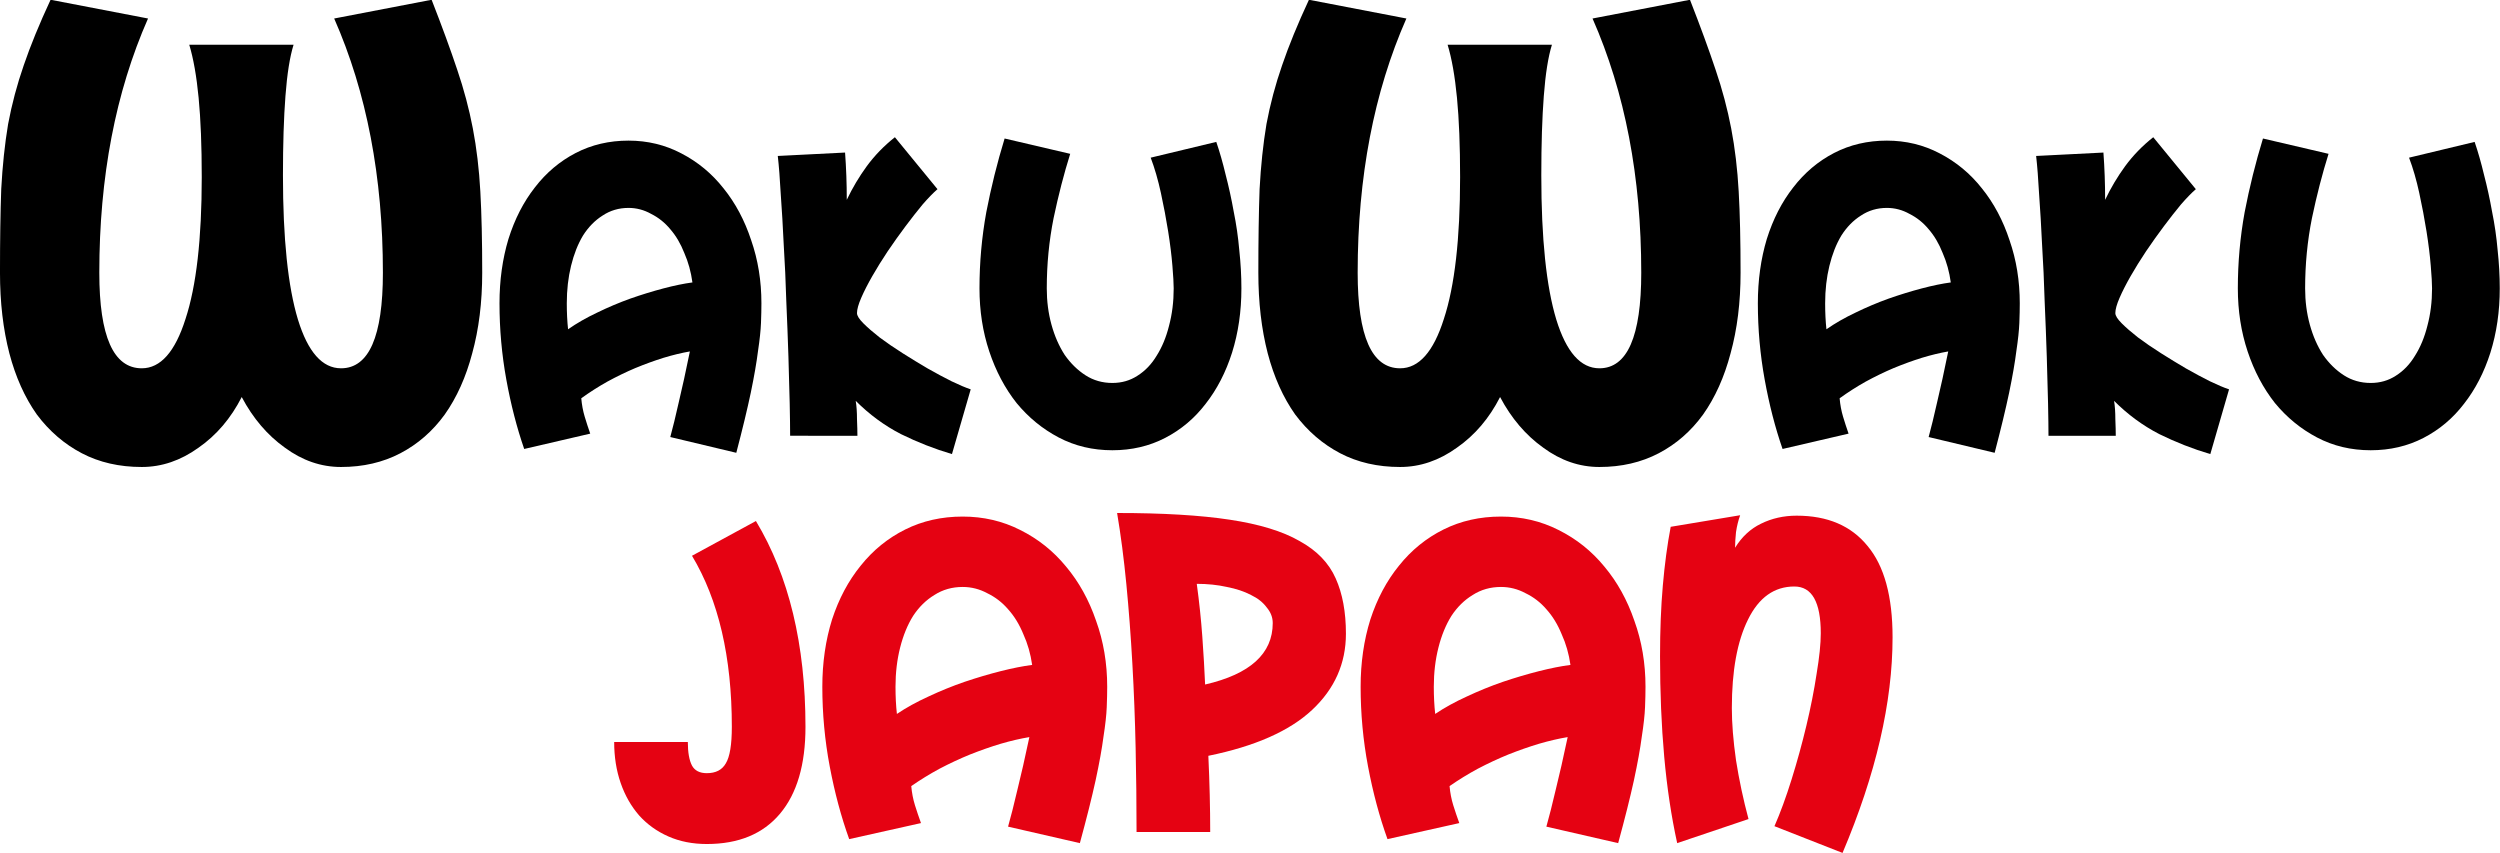 <?xml version="1.0" encoding="UTF-8" standalone="no"?>
<!-- Created with Inkscape (http://www.inkscape.org/) -->

<svg
   width="1000"
   height="341.297"
   viewBox="0 0 1000 341.297"
   id="svg2"
   version="1.1"
   inkscape:version="1.1.1 (3bf5ae0d25, 2021-09-20)"
   sodipodi:docname="WakuWakuJapan-Logo.svg"
   xmlns:inkscape="http://www.inkscape.org/namespaces/inkscape"
   xmlns:sodipodi="http://sodipodi.sourceforge.net/DTD/sodipodi-0.dtd"
   xmlns="http://www.w3.org/2000/svg"
   xmlns:svg="http://www.w3.org/2000/svg"
   xmlns:rdf="http://www.w3.org/1999/02/22-rdf-syntax-ns#"
   xmlns:cc="http://creativecommons.org/ns#"
   xmlns:dc="http://purl.org/dc/elements/1.1/">
  <defs
     id="defs4" />
  <sodipodi:namedview
     id="base"
     pagecolor="#ffffff"
     bordercolor="#666666"
     borderopacity="1.0"
     inkscape:pageopacity="0.0"
     inkscape:pageshadow="2"
     inkscape:zoom="0.5"
     inkscape:cx="615"
     inkscape:cy="179"
     inkscape:document-units="px"
     inkscape:current-layer="layer1"
     showgrid="false"
     units="px"
     inkscape:window-width="1366"
     inkscape:window-height="705"
     inkscape:window-x="-8"
     inkscape:window-y="-8"
     inkscape:window-maximized="1"
     fit-margin-top="0"
     fit-margin-left="0"
     fit-margin-right="0"
     fit-margin-bottom="0"
     inkscape:pagecheckerboard="0" />
  <g
     inkscape:label="Layer 1"
     inkscape:groupmode="layer"
     id="layer1"
     transform="translate(-0.66,-1003.741)">
    <g
       id="g1067"
       transform="matrix(0.909,0,0,0.909,0.06,91.249)">
      <path
         d="m 333.296,1233.114 q 21.81,36.268 21.81,90.573 0,24.898 -11.211,38.229 -11.211,13.331 -32.206,13.331 -9.376,0 -16.918,-3.333 -7.542,-3.332 -12.841,-9.214 -5.3,-6.077 -8.153,-14.311 -2.854,-8.234 -2.854,-18.036 h 32.409 q 0,6.862 1.835,10.39 1.834,3.333 6.523,3.333 5.911,0 8.357,-4.313 2.65,-4.313 2.65,-16.076 0,-46.071 -17.53,-75.282 z"
         style="font-style:normal;font-variant:normal;font-weight:normal;font-stretch:normal;font-size:20px;line-height:85%;font-family:'Mail Ray Stuff';-inkscape-font-specification:'Mail Ray Stuff';text-align:center;letter-spacing:0px;word-spacing:0px;writing-mode:lr-tb;text-anchor:middle;fill:#e50212;fill-opacity:1;stroke:none;stroke-width:9.995px;stroke-linecap:butt;stroke-linejoin:miter;stroke-opacity:1"
         id="path4223" />
      <path
         d="m 362.517,1371.327 z m 81.737,-3.725 q 1.835,-6.47 4.077,-16.076 2.446,-9.802 5.3,-23.329 -5.911,0.98 -12.638,2.941 -6.523,1.961 -13.453,4.706 -6.726,2.745 -13.453,6.273 -6.523,3.529 -12.434,7.646 0.408,4.509 1.631,8.43 1.223,3.921 2.65,7.842 l -31.594,7.058 q -5.3,-14.704 -8.561,-31.955 -3.261,-17.253 -3.261,-35.093 0,-15.879 4.28,-29.602 4.484,-13.723 12.638,-23.722 8.153,-10.194 19.568,-15.879 11.415,-5.685 25.275,-5.685 13.657,0 25.275,5.881 11.822,5.881 20.179,16.076 8.561,10.194 13.249,23.917 4.892,13.527 4.892,29.015 0,3.921 -0.204,9.019 -0.204,5.096 -1.427,12.939 -1.019,7.842 -3.465,19.212 -2.446,11.175 -6.93,27.642 z m 10.599,-71.165 q -1.019,-7.253 -3.873,-13.527 -2.65,-6.469 -6.726,-10.979 -3.873,-4.509 -9.172,-7.058 -5.096,-2.745 -10.803,-2.745 -6.93,0 -12.434,3.529 -5.503,3.332 -9.376,9.213 -3.669,5.882 -5.707,13.92 -2.038,8.037 -2.038,17.252 0,6.47 0.612,11.959 6.115,-4.117 13.861,-7.646 7.949,-3.724 15.899,-6.469 8.153,-2.745 15.899,-4.706 7.746,-1.96 13.861,-2.745 z"
         style="font-style:normal;font-variant:normal;font-weight:normal;font-stretch:normal;font-size:20px;line-height:85%;font-family:'Mail Ray Stuff';-inkscape-font-specification:'Mail Ray Stuff';text-align:center;letter-spacing:0px;word-spacing:0px;writing-mode:lr-tb;text-anchor:middle;fill:#e50212;fill-opacity:1;stroke:none;stroke-width:9.995px;stroke-linecap:butt;stroke-linejoin:miter;stroke-opacity:1"
         id="path4225" />
      <path
         d="m 492.234,1369.954 z m 0,-140.369 q 30.167,0 49.531,2.941 19.568,2.941 30.779,9.41 11.415,6.273 15.899,16.468 4.484,9.998 4.484,24.309 0,19.604 -14.88,33.525 -14.88,13.919 -45.659,20.192 0.408,8.823 0.612,17.253 0.204,8.43 0.204,16.272 h -32.409 q 0,-18.233 -0.408,-37.053 -0.408,-18.821 -1.427,-36.857 -1.019,-18.232 -2.65,-35.093 -1.631,-16.86 -4.077,-31.367 z m 35.059,31.171 q 1.631,11.959 2.446,23.329 0.815,11.37 1.223,20.977 29.76,-6.862 29.76,-27.054 0,-3.725 -2.65,-6.862 -2.446,-3.333 -6.93,-5.489 -4.484,-2.353 -10.599,-3.529 -6.115,-1.372 -13.249,-1.372 z"
         style="font-style:normal;font-variant:normal;font-weight:normal;font-stretch:normal;font-size:20px;line-height:85%;font-family:'Mail Ray Stuff';-inkscape-font-specification:'Mail Ray Stuff';text-align:center;letter-spacing:0px;word-spacing:0px;writing-mode:lr-tb;text-anchor:middle;fill:#e50212;fill-opacity:1;stroke:none;stroke-width:9.995px;stroke-linecap:butt;stroke-linejoin:miter;stroke-opacity:1"
         id="path4227" />
      <path
         d="m 599.393,1371.327 z m 81.737,-3.725 q 1.834,-6.47 4.077,-16.076 2.446,-9.802 5.3,-23.329 -5.911,0.98 -12.638,2.941 -6.523,1.961 -13.453,4.706 -6.726,2.745 -13.453,6.273 -6.523,3.529 -12.434,7.646 0.408,4.509 1.631,8.43 1.223,3.921 2.65,7.842 l -31.594,7.058 q -5.3,-14.704 -8.561,-31.955 -3.261,-17.253 -3.261,-35.093 0,-15.879 4.28,-29.602 4.484,-13.723 12.638,-23.722 8.153,-10.194 19.568,-15.879 11.415,-5.685 25.275,-5.685 13.657,0 25.275,5.881 11.822,5.881 20.179,16.076 8.561,10.194 13.249,23.917 4.892,13.527 4.892,29.015 0,3.921 -0.204,9.019 -0.204,5.096 -1.427,12.939 -1.019,7.842 -3.465,19.212 -2.446,11.175 -6.93,27.642 z m 10.599,-71.165 q -1.019,-7.253 -3.873,-13.527 -2.65,-6.469 -6.726,-10.979 -3.873,-4.509 -9.172,-7.058 -5.096,-2.745 -10.803,-2.745 -6.93,0 -12.434,3.529 -5.503,3.332 -9.376,9.213 -3.669,5.882 -5.707,13.92 -2.038,8.037 -2.038,17.252 0,6.47 0.612,11.959 6.115,-4.117 13.861,-7.646 7.949,-3.724 15.899,-6.469 8.153,-2.745 15.899,-4.706 7.746,-1.96 13.861,-2.745 z"
         style="font-style:normal;font-variant:normal;font-weight:normal;font-stretch:normal;font-size:20px;line-height:85%;font-family:'Mail Ray Stuff';-inkscape-font-specification:'Mail Ray Stuff';text-align:center;letter-spacing:0px;word-spacing:0px;writing-mode:lr-tb;text-anchor:middle;fill:#e50212;fill-opacity:1;stroke:none;stroke-width:9.995px;stroke-linecap:butt;stroke-linejoin:miter;stroke-opacity:1"
         id="path4229" />
      <path
         d="m 731.148,1371.327 z m 35.263,-140.762 q -1.223,3.333 -1.835,7.45 -0.408,3.921 -0.408,6.862 4.484,-7.254 11.415,-10.587 7.134,-3.529 15.695,-3.529 20.383,0 31.186,13.331 11.007,13.136 11.007,40.189 0,42.935 -22.014,94.886 l -29.963,-11.762 q 3.873,-8.823 7.542,-20.585 3.669,-11.763 6.523,-23.721 2.854,-11.959 4.484,-22.742 1.834,-10.979 1.834,-17.84 0,-20.585 -11.618,-20.585 -13.249,0 -20.383,14.508 -7.134,14.311 -7.134,39.013 0,9.998 1.834,22.938 2.038,12.939 5.503,25.878 l -31.39,10.586 q -3.873,-17.644 -5.707,-38.032 -1.834,-20.389 -1.834,-44.111 0,-17.252 1.223,-31.171 1.223,-14.115 3.465,-25.878 z"
         style="font-style:normal;font-variant:normal;font-weight:normal;font-stretch:normal;font-size:20px;line-height:85%;font-family:'Mail Ray Stuff';-inkscape-font-specification:'Mail Ray Stuff';text-align:center;letter-spacing:0px;word-spacing:0px;writing-mode:lr-tb;text-anchor:middle;fill:#e50212;fill-opacity:1;stroke:none;stroke-width:9.995px;stroke-linecap:butt;stroke-linejoin:miter;stroke-opacity:1"
         id="path4231" />
      <path
         d="m 190.591,1003.741 q 6.872,17.591 11.269,30.785 4.398,12.919 6.872,25.837 2.474,12.919 3.298,27.761 0.825,14.843 0.825,35.732 0,19.515 -4.398,35.458 -4.123,15.667 -12.094,26.937 -7.971,10.995 -19.515,17.042 -11.544,6.047 -26.112,6.047 -13.193,0 -24.738,-8.521 -11.544,-8.246 -18.966,-22.264 -7.146,14.018 -18.966,22.264 -11.819,8.521 -25.013,8.521 -14.843,0 -26.387,-6.047 -11.544,-6.047 -19.79,-17.042 -7.971,-11.269 -12.094,-26.937 -4.123,-15.942 -4.123,-35.458 0,-21.439 0.55,-36.832 0.825,-15.392 3.024,-28.586 2.474,-13.194 6.872,-25.837 4.398,-12.919 11.819,-28.861 l 42.879,8.246 q -21.439,48.651 -21.439,111.87 0,42.054 18.691,42.054 12.369,0 19.241,-21.714 7.146,-21.714 7.146,-62.394 0,-20.615 -1.374,-34.908 -1.374,-14.293 -4.123,-23.363 h 45.902 q -2.474,7.971 -3.573,22.539 -1.099,14.293 -1.099,34.908 0,41.779 6.597,63.494 6.597,21.439 18.966,21.439 18.416,0 18.416,-42.054 0,-63.219 -21.439,-111.87 z"
         id="path4234"
         style="font-style:normal;font-variant:normal;font-weight:normal;font-stretch:normal;font-size:27.5px;line-height:125%;font-family:'Mail Ray Stuff';-inkscape-font-specification:'Mail Ray Stuff';letter-spacing:0px;word-spacing:0px;fill:#000000;fill-opacity:1;stroke:none;stroke-width:9.995px;stroke-linecap:butt;stroke-linejoin:miter;stroke-opacity:1" />
      <path
         d="m 220.466,1199.719 z m 75.15,-3.561 q 1.687,-6.184 3.748,-15.367 2.249,-9.37 4.873,-22.301 -5.435,0.94 -11.619,2.811 -5.997,1.874 -12.369,4.498 -6.184,2.624 -12.369,5.997 -5.997,3.373 -11.432,7.309 0.375,4.31 1.499,8.058 1.124,3.748 2.436,7.496 l -29.048,6.747 q -4.873,-14.055 -7.871,-30.547 -2.999,-16.492 -2.999,-33.546 0,-15.18 3.936,-28.298 4.123,-13.118 11.619,-22.677 7.496,-9.745 17.991,-15.18 10.495,-5.435 23.239,-5.435 12.556,0 23.239,5.622 10.87,5.622 18.553,15.367 7.871,9.745 12.181,22.864 4.498,12.932 4.498,27.736 0,3.748 -0.187,8.621 -0.187,4.873 -1.312,12.369 -0.937,7.496 -3.186,18.366 -2.249,10.683 -6.372,26.425 z m 9.745,-68.028 q -0.937,-6.935 -3.561,-12.932 -2.436,-6.184 -6.184,-10.495 -3.561,-4.31 -8.433,-6.747 -4.685,-2.624 -9.933,-2.624 -6.372,0 -11.432,3.373 -5.06,3.187 -8.621,8.809 -3.373,5.622 -5.247,13.305 -1.874,7.684 -1.874,16.492 0,6.185 0.562,11.432 5.622,-3.936 12.744,-7.309 7.309,-3.56 14.618,-6.184 7.496,-2.624 14.618,-4.498 7.121,-1.874 12.744,-2.624 z"
         style="font-style:normal;font-variant:normal;font-weight:normal;font-stretch:normal;font-size:18.75px;line-height:125%;font-family:'Mail Ray Stuff';-inkscape-font-specification:'Mail Ray Stuff';letter-spacing:0px;word-spacing:0px;fill:#000000;fill-opacity:1;stroke:none;stroke-width:9.995px;stroke-linecap:butt;stroke-linejoin:miter;stroke-opacity:1"
         id="path4236" />
      <path
         d="M 342.916,1199.719 Z M 413.194,1087.087 q -2.811,2.437 -6.559,6.747 -3.561,4.311 -7.496,9.558 -3.936,5.247 -7.871,11.057 -3.748,5.622 -6.747,10.87 -2.999,5.247 -4.873,9.558 -1.874,4.31 -1.874,6.747 0,1.686 2.811,4.498 2.811,2.811 7.121,6.184 4.498,3.373 10.12,6.935 5.622,3.56 11.057,6.747 5.622,3.186 10.495,5.622 5.06,2.436 8.433,3.56 l -8.246,28.486 q -11.432,-3.373 -22.489,-8.808 -10.87,-5.622 -19.865,-14.618 0.562,3.373 0.562,8.058 0.187,4.498 0.187,7.309 H 348.351 q 0,-5.061 -0.187,-14.243 -0.187,-9.183 -0.562,-20.615 -0.375,-11.619 -0.937,-24.363 -0.375,-12.744 -1.124,-24.738 -0.562,-11.994 -1.312,-22.302 -0.562,-10.307 -1.312,-16.867 l 29.61,-1.499 q 0.375,5.061 0.562,10.308 0.187,5.059 0.187,10.495 3.748,-7.871 8.808,-14.806 5.247,-7.122 12.369,-12.744 z"
         style="font-style:normal;font-variant:normal;font-weight:normal;font-stretch:normal;font-size:18.75px;line-height:125%;font-family:'Mail Ray Stuff';-inkscape-font-specification:'Mail Ray Stuff';letter-spacing:0px;word-spacing:0px;fill:#000000;fill-opacity:1;stroke:none;stroke-width:9.995px;stroke-linecap:butt;stroke-linejoin:miter;stroke-opacity:1"
         id="path4238" />
      <path
         d="m 431.674,1199.719 z m 104.199,-133.434 q 2.249,6.559 4.123,14.43 2.061,7.871 3.561,16.305 1.687,8.246 2.436,16.867 0.937,8.621 0.937,16.867 0,15.18 -4.123,28.298 -4.123,12.932 -11.619,22.489 -7.309,9.558 -17.804,14.993 -10.495,5.435 -23.239,5.435 -12.931,0 -23.613,-5.622 -10.682,-5.622 -18.553,-15.181 -7.684,-9.745 -11.994,-22.676 -4.31,-12.932 -4.31,-27.736 0,-17.055 2.999,-33.546 3.186,-16.492 8.059,-32.421 l 28.861,6.747 q -4.123,13.119 -7.309,28.298 -2.999,14.993 -2.999,30.923 0,8.433 2.061,15.929 2.061,7.496 5.81,13.306 3.936,5.622 9.183,8.995 5.247,3.373 11.807,3.373 6.184,0 11.057,-3.186 5.06,-3.186 8.433,-8.808 3.561,-5.622 5.435,-13.118 2.061,-7.684 2.061,-16.492 0,-3.186 -0.562,-9.933 -0.562,-6.934 -1.874,-15.18 -1.312,-8.246 -3.186,-16.867 -1.874,-8.621 -4.498,-15.555 z"
         style="font-style:normal;font-variant:normal;font-weight:normal;font-stretch:normal;font-size:18.75px;line-height:125%;font-family:'Mail Ray Stuff';-inkscape-font-specification:'Mail Ray Stuff';letter-spacing:0px;word-spacing:0px;fill:#000000;fill-opacity:1;stroke:none;stroke-width:9.995px;stroke-linecap:butt;stroke-linejoin:miter;stroke-opacity:1"
         id="path4240" />
      <path
         d="m 744.322,1003.741 q 6.872,17.591 11.269,30.785 4.398,12.919 6.872,25.837 2.474,12.919 3.298,27.761 0.825,14.843 0.825,35.732 0,19.515 -4.398,35.458 -4.123,15.667 -12.094,26.937 -7.971,10.995 -19.515,17.042 -11.544,6.047 -26.112,6.047 -13.193,0 -24.738,-8.521 -11.544,-8.246 -18.966,-22.264 -7.146,14.018 -18.966,22.264 -11.819,8.521 -25.013,8.521 -14.843,0 -26.387,-6.047 -11.544,-6.047 -19.79,-17.042 -7.971,-11.269 -12.094,-26.937 -4.123,-15.942 -4.123,-35.458 0,-21.439 0.55,-36.832 0.825,-15.392 3.024,-28.586 2.474,-13.194 6.872,-25.837 4.398,-12.919 11.819,-28.861 l 42.879,8.246 q -21.439,48.651 -21.439,111.87 0,42.054 18.691,42.054 12.369,0 19.241,-21.714 7.146,-21.714 7.146,-62.394 0,-20.615 -1.374,-34.908 -1.374,-14.293 -4.123,-23.363 h 45.902 q -2.474,7.971 -3.573,22.539 -1.099,14.293 -1.099,34.908 0,41.779 6.597,63.494 6.597,21.439 18.966,21.439 18.416,0 18.416,-42.054 0,-63.219 -21.439,-111.87 z"
         id="path4242"
         style="font-style:normal;font-variant:normal;font-weight:normal;font-stretch:normal;font-size:27.5px;line-height:125%;font-family:'Mail Ray Stuff';-inkscape-font-specification:'Mail Ray Stuff';letter-spacing:0px;word-spacing:0px;fill:#000000;fill-opacity:1;stroke:none;stroke-width:9.995px;stroke-linecap:butt;stroke-linejoin:miter;stroke-opacity:1" />
      <path
         d="m 774.197,1199.719 z m 75.15,-3.561 q 1.687,-6.184 3.748,-15.367 2.249,-9.37 4.873,-22.301 -5.435,0.94 -11.619,2.811 -5.997,1.874 -12.369,4.498 -6.184,2.624 -12.369,5.997 -5.997,3.373 -11.432,7.309 0.375,4.31 1.499,8.058 1.124,3.748 2.436,7.496 l -29.048,6.747 q -4.873,-14.055 -7.871,-30.547 -2.999,-16.492 -2.999,-33.546 0,-15.18 3.936,-28.298 4.123,-13.118 11.619,-22.677 7.496,-9.745 17.991,-15.18 10.495,-5.435 23.239,-5.435 12.556,0 23.239,5.622 10.87,5.622 18.553,15.367 7.871,9.745 12.181,22.864 4.498,12.932 4.498,27.736 0,3.748 -0.187,8.621 -0.187,4.873 -1.312,12.369 -0.937,7.496 -3.186,18.366 -2.249,10.683 -6.372,26.425 z m 9.745,-68.028 q -0.937,-6.935 -3.561,-12.932 -2.436,-6.184 -6.184,-10.495 -3.561,-4.31 -8.433,-6.747 -4.685,-2.624 -9.933,-2.624 -6.372,0 -11.432,3.373 -5.06,3.187 -8.621,8.809 -3.373,5.622 -5.247,13.305 -1.874,7.684 -1.874,16.492 0,6.185 0.562,11.432 5.622,-3.936 12.744,-7.309 7.309,-3.56 14.618,-6.184 7.496,-2.624 14.618,-4.498 7.121,-1.874 12.744,-2.624 z"
         style="font-style:normal;font-variant:normal;font-weight:normal;font-stretch:normal;font-size:18.75px;line-height:125%;font-family:'Mail Ray Stuff';-inkscape-font-specification:'Mail Ray Stuff';letter-spacing:0px;word-spacing:0px;fill:#000000;fill-opacity:1;stroke:none;stroke-width:9.995px;stroke-linecap:butt;stroke-linejoin:miter;stroke-opacity:1"
         id="path4244" />
      <path
         d="m 896.647,1199.719 z m 70.278,-112.632 q -2.811,2.437 -6.559,6.747 -3.561,4.311 -7.496,9.558 -3.936,5.247 -7.871,11.057 -3.748,5.622 -6.747,10.87 -2.999,5.247 -4.873,9.558 -1.874,4.31 -1.874,6.747 0,1.686 2.811,4.498 2.811,2.811 7.121,6.184 4.498,3.373 10.12,6.935 5.622,3.56 11.057,6.747 5.622,3.186 10.495,5.622 5.06,2.436 8.433,3.56 l -8.246,28.486 q -11.432,-3.373 -22.489,-8.808 -10.87,-5.622 -19.865,-14.618 0.562,3.373 0.562,8.058 0.187,4.498 0.187,7.309 h -29.61 q 0,-5.061 -0.187,-14.243 -0.187,-9.183 -0.562,-20.615 -0.375,-11.619 -0.937,-24.363 -0.375,-12.744 -1.124,-24.738 -0.562,-11.994 -1.312,-22.302 -0.562,-10.307 -1.312,-16.867 l 29.61,-1.499 q 0.375,5.061 0.562,10.308 0.187,5.059 0.187,10.495 3.748,-7.871 8.808,-14.806 5.247,-7.122 12.369,-12.744 z"
         style="font-style:normal;font-variant:normal;font-weight:normal;font-stretch:normal;font-size:18.75px;line-height:125%;font-family:'Mail Ray Stuff';-inkscape-font-specification:'Mail Ray Stuff';letter-spacing:0px;word-spacing:0px;fill:#000000;fill-opacity:1;stroke:none;stroke-width:9.995px;stroke-linecap:butt;stroke-linejoin:miter;stroke-opacity:1"
         id="path4246" />
      <path
         d="m 985.405,1199.719 z m 104.199,-133.434 q 2.249,6.559 4.123,14.43 2.062,7.871 3.561,16.305 1.687,8.246 2.436,16.867 0.936,8.621 0.936,16.867 0,15.18 -4.123,28.298 -4.123,12.932 -11.619,22.489 -7.309,9.558 -17.804,14.993 -10.495,5.435 -23.239,5.435 -12.931,0 -23.613,-5.622 -10.682,-5.622 -18.553,-15.181 -7.684,-9.745 -11.994,-22.676 -4.31,-12.932 -4.31,-27.736 0,-17.055 2.999,-33.546 3.186,-16.492 8.059,-32.421 l 28.861,6.747 q -4.123,13.119 -7.309,28.298 -2.998,14.993 -2.998,30.923 0,8.433 2.062,15.929 2.061,7.496 5.81,13.306 3.936,5.622 9.183,8.995 5.247,3.373 11.807,3.373 6.184,0 11.057,-3.186 5.06,-3.186 8.433,-8.808 3.561,-5.622 5.435,-13.118 2.062,-7.684 2.062,-16.492 0,-3.186 -0.563,-9.933 -0.562,-6.934 -1.874,-15.18 -1.312,-8.246 -3.186,-16.867 -1.874,-8.621 -4.498,-15.555 l 28.861,-6.934 z"
         style="font-style:normal;font-variant:normal;font-weight:normal;font-stretch:normal;font-size:18.75px;line-height:125%;font-family:'Mail Ray Stuff';-inkscape-font-specification:'Mail Ray Stuff';letter-spacing:0px;word-spacing:0px;fill:#000000;fill-opacity:1;stroke:none;stroke-width:9.995px;stroke-linecap:butt;stroke-linejoin:miter;stroke-opacity:1"
         id="path4248" />
    </g>
  </g>
</svg>
